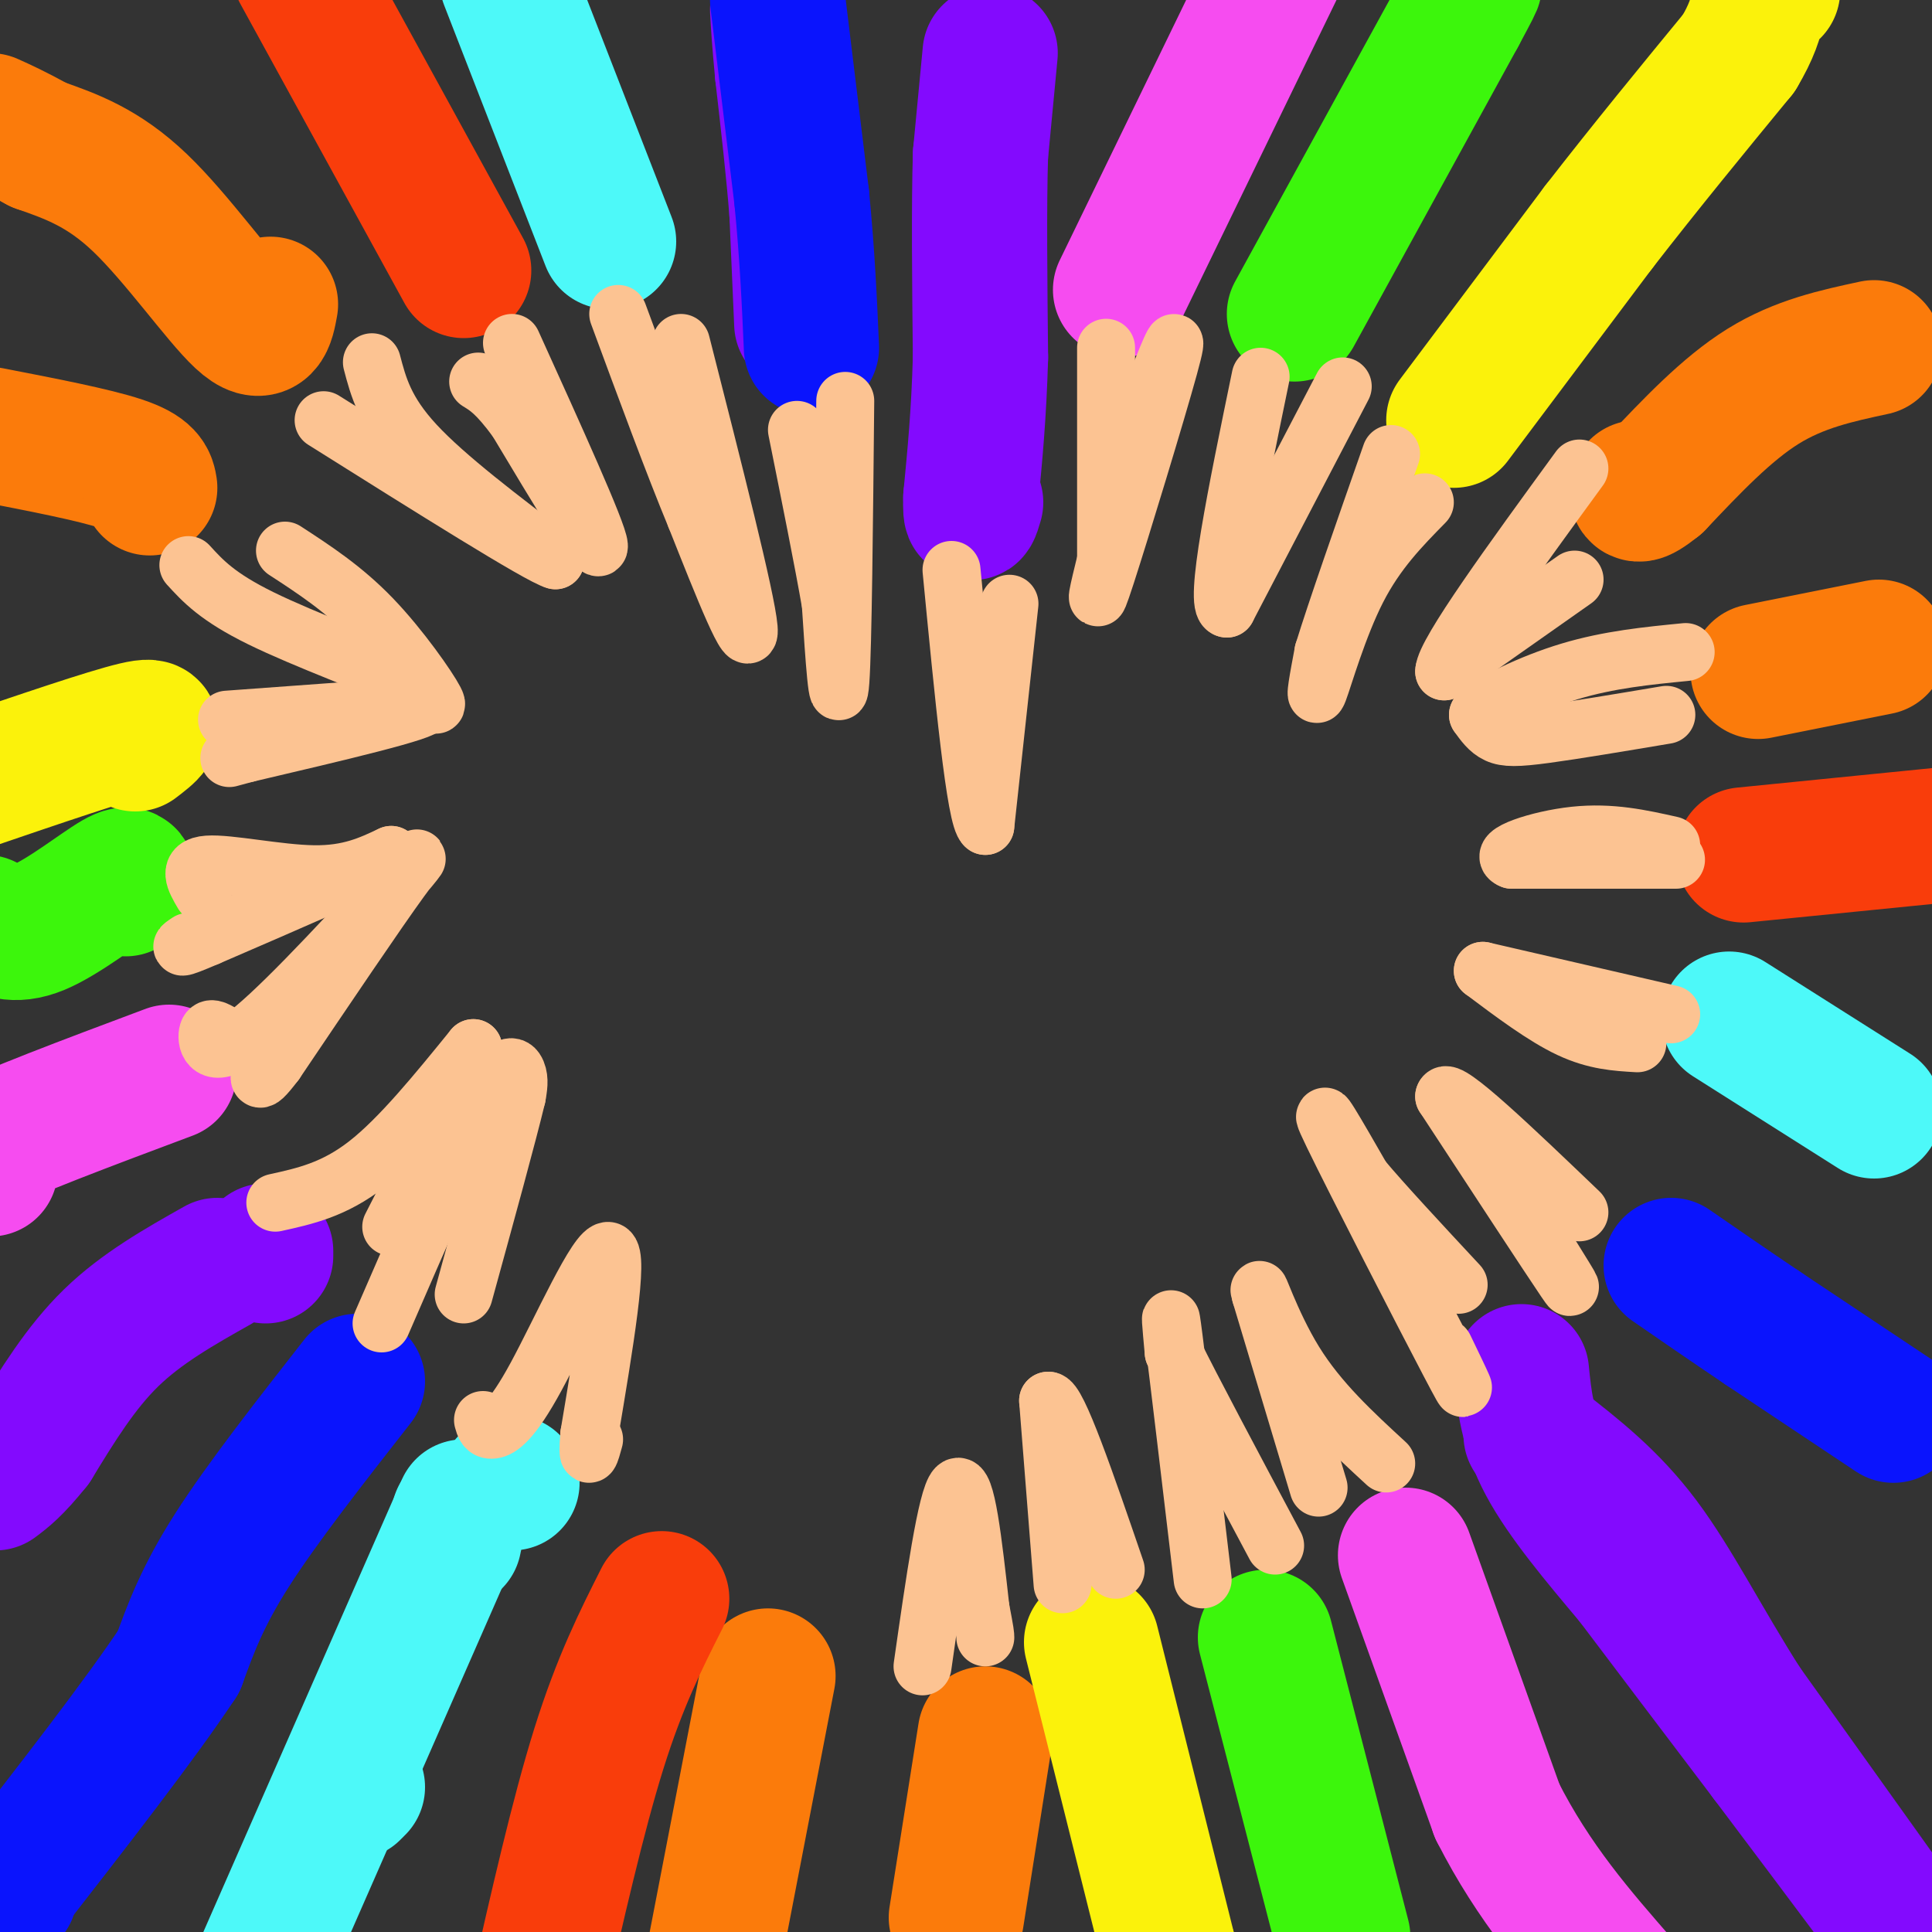 <svg viewBox='0 0 400 400' version='1.1' xmlns='http://www.w3.org/2000/svg' xmlns:xlink='http://www.w3.org/1999/xlink'><rect x="0" y="0" width="400" height="400" fill="#333333" stroke="none"/><g fill='none' stroke='#830AFE' stroke-width='6' stroke-linecap='round' stroke-linejoin='round'><path d='M204,8c0.583,-5.250 1.167,-10.500 0,-3c-1.167,7.500 -4.083,27.750 -7,48'/></g>
<g fill='none' stroke='#830AFE' stroke-width='28' stroke-linecap='round' stroke-linejoin='round'><path d='M205,11c0.000,0.000 -2.000,21.000 -2,21'/><path d='M203,32c-0.333,10.500 -0.167,26.250 0,42'/><path d='M203,74c-0.333,11.833 -1.167,20.417 -2,29'/><path d='M201,103c-0.167,5.000 0.417,3.000 1,1'/><path d='M166,67c0.000,0.000 -1.000,-23.000 -1,-23'/><path d='M165,44c-0.667,-8.667 -1.833,-18.833 -3,-29'/><path d='M162,15c-0.667,-7.000 -0.833,-10.000 -1,-13'/><path d='M55,260c0.000,0.000 0.000,-1.000 0,-1'/><path d='M45,262c-7.833,4.417 -15.667,8.833 -22,15c-6.333,6.167 -11.167,14.083 -16,22'/><path d='M7,299c-4.000,5.000 -6.000,6.500 -8,8'/><path d='M315,284c0.583,5.917 1.167,11.833 5,19c3.833,7.167 10.917,15.583 18,24'/><path d='M338,327c7.667,10.167 17.833,23.583 28,37'/><path d='M366,364c8.667,11.500 16.333,21.750 24,32'/><path d='M390,396c4.167,5.500 2.583,3.250 1,1'/><path d='M391,395c0.000,0.000 -30.000,-42.000 -30,-42'/><path d='M361,353c-8.400,-13.200 -14.400,-25.200 -21,-34c-6.600,-8.800 -13.800,-14.400 -21,-20'/><path d='M319,299c-3.500,-3.333 -1.750,-1.667 0,0'/></g>
<g fill='none' stroke='#0A14FD' stroke-width='28' stroke-linecap='round' stroke-linejoin='round'><path d='M161,0c0.000,0.000 5.000,41.000 5,41'/><path d='M166,41c1.167,12.000 1.583,21.500 2,31'/><path d='M392,293c0.000,0.000 -27.000,-18.000 -27,-18'/><path d='M365,275c-7.667,-5.167 -13.333,-9.083 -19,-13'/><path d='M74,286c-9.917,12.667 -19.833,25.333 -26,35c-6.167,9.667 -8.583,16.333 -11,23'/><path d='M37,344c-7.833,11.833 -21.917,29.917 -36,48'/><path d='M1,392c-5.833,8.000 -2.417,4.000 1,0'/></g>
<g fill='none' stroke='#4DF9F9' stroke-width='28' stroke-linecap='round' stroke-linejoin='round'><path d='M106,307c0.000,0.000 -1.000,0.000 -1,0'/><path d='M74,370c0.000,0.000 -1.000,1.000 -1,1'/><path d='M94,319c0.000,0.000 1.000,-5.000 1,-5'/><path d='M96,312c0.000,0.000 -43.000,98.000 -43,98'/><path d='M53,410c-7.833,17.667 -5.917,12.833 -4,8'/><path d='M126,50c0.000,0.000 -21.000,-54.000 -21,-54'/><path d='M388,230c0.000,0.000 -30.000,-19.000 -30,-19'/></g>
<g fill='none' stroke='#FB7B0B' stroke-width='28' stroke-linecap='round' stroke-linejoin='round'><path d='M388,72c-7.750,1.667 -15.500,3.333 -23,8c-7.500,4.667 -14.750,12.333 -22,20'/><path d='M343,100c-4.333,3.500 -4.167,2.250 -4,1'/><path d='M389,134c0.000,0.000 -25.000,5.000 -25,5'/><path d='M31,101c-0.250,-1.583 -0.500,-3.167 -6,-5c-5.500,-1.833 -16.250,-3.917 -27,-6'/><path d='M56,63c-0.667,3.667 -1.333,7.333 -6,3c-4.667,-4.333 -13.333,-16.667 -21,-24c-7.667,-7.333 -14.333,-9.667 -21,-12'/><path d='M8,30c-5.167,-2.833 -7.583,-3.917 -10,-5'/><path d='M159,347c0.000,0.000 -11.000,57.000 -11,57'/><path d='M204,359c0.000,0.000 -6.000,38.000 -6,38'/></g>
<g fill='none' stroke='#F64CF0' stroke-width='28' stroke-linecap='round' stroke-linejoin='round'><path d='M35,222c-16.917,6.333 -33.833,12.667 -40,16c-6.167,3.333 -1.583,3.667 3,4'/><path d='M291,322c0.000,0.000 19.000,53.000 19,53'/><path d='M310,375c7.500,14.833 16.750,25.417 26,36'/><path d='M232,60c0.000,0.000 34.000,-70.000 34,-70'/><path d='M266,-10c5.667,-11.667 2.833,-5.833 0,0'/></g>
<g fill='none' stroke='#3CF60C' stroke-width='28' stroke-linecap='round' stroke-linejoin='round'><path d='M26,184c0.689,-1.978 1.378,-3.956 -2,-2c-3.378,1.956 -10.822,7.844 -16,10c-5.178,2.156 -8.089,0.578 -11,-1'/><path d='M262,339c0.000,0.000 16.000,62.000 16,62'/><path d='M268,65c0.000,0.000 34.000,-62.000 34,-62'/><path d='M302,3c5.667,-10.500 2.833,-5.750 0,-1'/></g>
<g fill='none' stroke='#FBF20B' stroke-width='28' stroke-linecap='round' stroke-linejoin='round'><path d='M301,87c0.000,0.000 30.000,-40.000 30,-40'/><path d='M331,47c9.833,-12.667 19.417,-24.333 29,-36'/><path d='M360,11c5.267,-8.756 3.933,-12.644 4,-14c0.067,-1.356 1.533,-0.178 3,1'/><path d='M28,154c2.833,-2.167 5.667,-4.333 0,-3c-5.667,1.333 -19.833,6.167 -34,11'/><path d='M-6,162c-5.667,1.833 -2.833,0.917 0,0'/><path d='M226,340c0.000,0.000 16.000,64.000 16,64'/><path d='M242,404c2.833,11.333 1.917,7.667 1,4'/></g>
<g fill='none' stroke='#F93D0B' stroke-width='28' stroke-linecap='round' stroke-linejoin='round'><path d='M137,331c-4.333,8.583 -8.667,17.167 -13,31c-4.333,13.833 -8.667,32.917 -13,52'/><path d='M96,56c0.000,0.000 -34.000,-62.000 -34,-62'/><path d='M361,177c0.000,0.000 50.000,-5.000 50,-5'/></g>
<g fill='none' stroke='#FCC392' stroke-width='12' stroke-linecap='round' stroke-linejoin='round'><path d='M191,345c2.500,-17.500 5.000,-35.000 7,-37c2.000,-2.000 3.500,11.500 5,25'/><path d='M203,333c1.000,5.167 1.000,5.583 1,6'/><path d='M220,328c0.000,0.000 -3.000,-38.000 -3,-38'/><path d='M217,290c1.833,-0.500 7.917,17.250 14,35'/><path d='M249,327c-2.500,-21.083 -5.000,-42.167 -6,-50c-1.000,-7.833 -0.500,-2.417 0,3'/><path d='M243,280c3.500,7.167 12.250,23.583 21,40'/><path d='M273,308c0.000,0.000 -12.000,-40.000 -12,-40'/><path d='M261,268c-1.156,-4.044 1.956,5.844 7,14c5.044,8.156 12.022,14.578 19,21'/><path d='M299,279c3.222,6.689 6.444,13.378 1,3c-5.444,-10.378 -19.556,-37.822 -24,-47c-4.444,-9.178 0.778,-0.089 6,9'/><path d='M282,244c4.333,5.167 12.167,13.583 20,22'/><path d='M318,255c4.583,7.333 9.167,14.667 6,10c-3.167,-4.667 -14.083,-21.333 -25,-38'/><path d='M299,227c0.500,-2.333 14.250,10.833 28,24'/><path d='M339,216c-4.333,-0.250 -8.667,-0.500 -14,-3c-5.333,-2.500 -11.667,-7.250 -18,-12'/><path d='M307,201c0.000,0.000 39.000,9.000 39,9'/><path d='M347,178c0.000,0.000 -34.000,0.000 -34,0'/><path d='M313,178c-3.289,-1.200 5.489,-4.200 13,-5c7.511,-0.800 13.756,0.600 20,2'/><path d='M345,148c-9.533,1.600 -19.067,3.200 -25,4c-5.933,0.800 -8.267,0.800 -10,0c-1.733,-0.800 -2.867,-2.400 -4,-4'/><path d='M306,148c2.533,-2.444 10.867,-6.556 19,-9c8.133,-2.444 16.067,-3.222 24,-4'/><path d='M326,120c0.000,0.000 -27.000,19.000 -27,19'/><path d='M299,139c0.167,-3.833 14.083,-22.917 28,-42'/><path d='M295,104c-5.000,5.089 -10.000,10.178 -14,18c-4.000,7.822 -7.000,18.378 -8,21c-1.000,2.622 0.000,-2.689 1,-8'/><path d='M274,135c2.500,-8.167 8.250,-24.583 14,-41'/><path d='M278,80c0.000,0.000 -24.000,46.000 -24,46'/><path d='M254,126c-2.833,-0.333 2.083,-24.167 7,-48'/><path d='M240,78c2.289,-5.689 4.578,-11.378 2,-2c-2.578,9.378 -10.022,33.822 -13,43c-2.978,9.178 -1.489,3.089 0,-3'/><path d='M229,116c0.000,-7.833 0.000,-25.917 0,-44'/><path d='M209,125c0.000,0.000 -5.000,46.000 -5,46'/><path d='M204,171c-2.000,-1.167 -4.500,-27.083 -7,-53'/><path d='M175,83c-0.250,25.500 -0.500,51.000 -1,58c-0.500,7.000 -1.250,-4.500 -2,-16'/><path d='M172,125c-1.500,-8.667 -4.250,-22.333 -7,-36'/><path d='M141,71c6.750,26.500 13.500,53.000 14,59c0.500,6.000 -5.250,-8.500 -11,-23'/><path d='M144,107c-4.500,-10.833 -10.250,-26.417 -16,-42'/><path d='M106,71c8.917,19.667 17.833,39.333 18,42c0.167,2.667 -8.417,-11.667 -17,-26'/><path d='M107,87c-4.167,-5.667 -6.083,-6.833 -8,-8'/><path d='M77,75c1.333,5.083 2.667,10.167 9,17c6.333,6.833 17.667,15.417 29,24'/><path d='M115,116c-3.167,-0.833 -25.583,-14.917 -48,-29'/><path d='M59,114c6.044,3.933 12.089,7.867 18,14c5.911,6.133 11.689,14.467 13,17c1.311,2.533 -1.844,-0.733 -5,-4'/><path d='M85,141c-7.000,-3.022 -22.000,-8.578 -31,-13c-9.000,-4.422 -12.000,-7.711 -15,-11'/><path d='M47,149c0.000,0.000 41.000,-3.000 41,-3'/><path d='M88,146c0.667,1.167 -18.167,5.583 -37,10'/><path d='M51,156c-6.167,1.667 -3.083,0.833 0,0'/><path d='M42,185c-1.667,-2.844 -3.333,-5.689 1,-6c4.333,-0.311 14.667,1.911 22,2c7.333,0.089 11.667,-1.956 16,-4'/><path d='M81,177c-3.667,2.167 -20.833,9.583 -38,17'/><path d='M43,194c-7.000,3.000 -5.500,2.000 -4,1'/><path d='M46,214c-1.356,-0.800 -2.711,-1.600 -3,0c-0.289,1.600 0.489,5.600 7,1c6.511,-4.600 18.756,-17.800 31,-31'/><path d='M81,184c6.422,-6.956 6.978,-8.844 2,-2c-4.978,6.844 -15.489,22.422 -26,38'/><path d='M57,220c-4.667,6.167 -3.333,2.583 -2,-1'/><path d='M57,249c6.083,-1.333 12.167,-2.667 19,-8c6.833,-5.333 14.417,-14.667 22,-24'/><path d='M98,217c0.833,2.167 -8.083,19.583 -17,37'/><path d='M79,274c8.089,-18.644 16.178,-37.289 21,-46c4.822,-8.711 6.378,-7.489 7,-6c0.622,1.489 0.311,3.244 0,5'/><path d='M107,227c-1.833,7.667 -6.417,24.333 -11,41'/><path d='M100,294c0.298,1.089 0.595,2.179 2,2c1.405,-0.179 3.917,-1.625 9,-11c5.083,-9.375 12.738,-26.679 15,-26c2.262,0.679 -0.869,19.339 -4,38'/><path d='M122,297c-0.500,6.500 0.250,3.750 1,1'/></g>
</svg>